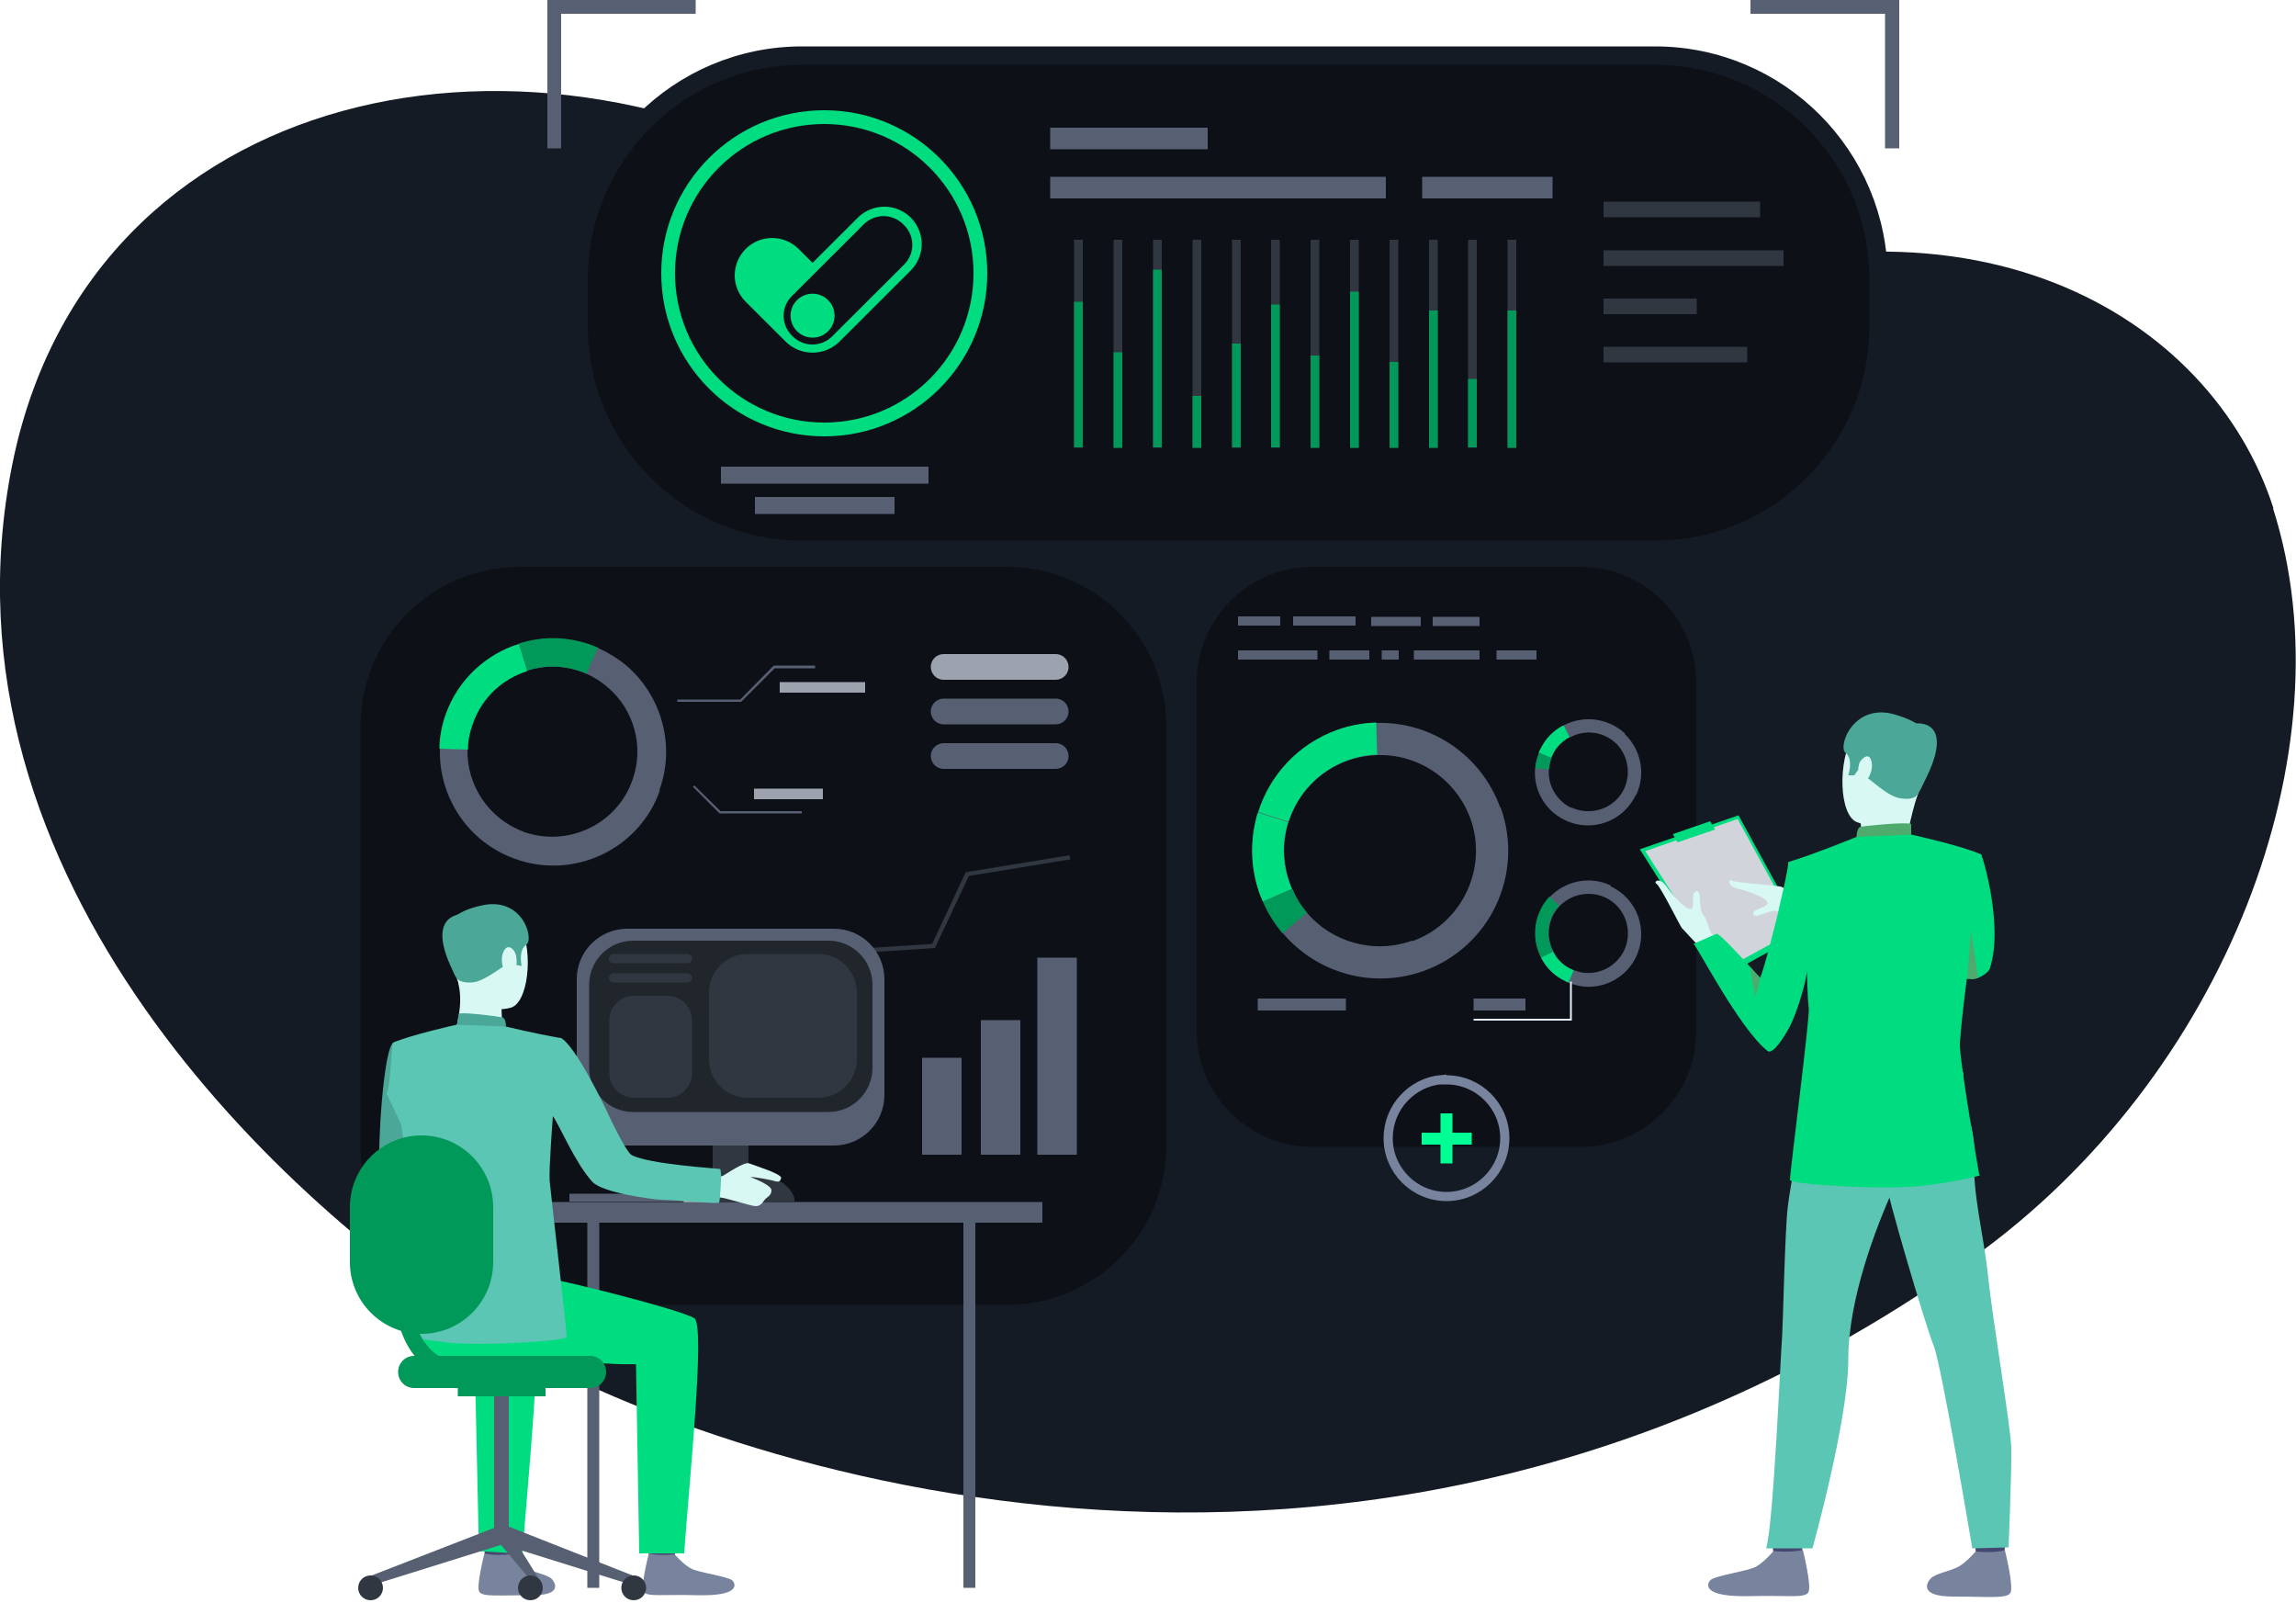 <svg width="500" height="349" viewBox="0 0 500 349" fill="none" xmlns="http://www.w3.org/2000/svg">
<g clip-path="url(#clip0_5174_21158)">
<path d="M495.1 110.7C481.7 68.8 428.6 36.2 352.7 66.8C276.8 97.3 244.8 79 189.1 44C115.2 -2.3 19.4 18.5 2.7 101C-15.6 191.8 63.2 263.2 106.5 290.2C149.8 317.2 295 370.4 429.8 273.7C484.7 234.3 511.8 163.2 495 110.7H495.1Z" fill="#151B24"/>
<path d="M344.2 121.4H285.8C270.795 121.4 258.6 133.595 258.6 148.6V224.5C258.6 239.504 270.795 251.7 285.8 251.7H344.2C359.204 251.7 371.4 239.504 371.4 224.5V148.6C371.4 133.595 359.204 121.4 344.2 121.4Z" fill="#0D1117" stroke="#151B24" stroke-width="4"/>
<path d="M326.699 175.8C322.499 164.2 311.399 157 299.699 157.4C296.899 157.4 293.999 158 291.199 159C282.699 162.1 276.499 168.9 273.999 176.9C272.299 182.5 272.199 188.6 274.399 194.6C274.599 195.2 274.799 195.8 275.099 196.3C276.199 198.9 277.699 201.2 279.399 203.2C286.699 211.8 298.799 215.4 309.999 211.4C324.499 206.2 331.999 190.3 326.799 175.8H326.699ZM307.499 204.8C299.099 207.8 289.999 205.1 284.599 198.7C283.299 197.2 282.199 195.4 281.399 193.5C281.199 193.1 280.999 192.6 280.899 192.2C279.299 187.8 279.299 183.1 280.599 179C282.499 173 287.099 167.9 293.499 165.6C295.599 164.8 297.799 164.5 299.899 164.4C308.699 164.1 316.999 169.5 320.199 178.2C324.099 189 318.399 201 307.599 204.9L307.499 204.8Z" fill="#576073"/>
<path d="M280.6 178.9L274 176.8C276.5 168.8 282.6 162 291.2 158.9C294 157.9 296.9 157.4 299.7 157.3L299.9 164.3C297.8 164.3 295.6 164.8 293.5 165.5C287.1 167.8 282.5 172.9 280.6 178.9Z" fill="#00DD80"/>
<path d="M281.401 193.5L275.001 196.3C274.801 195.7 274.501 195.2 274.301 194.6C272.201 188.7 272.201 182.5 273.901 176.9L280.501 179C279.201 183.2 279.201 187.8 280.801 192.2C281.001 192.6 281.101 193.1 281.301 193.5H281.401Z" fill="#00DD80"/>
<path d="M279.3 203.2C277.6 201.2 276.1 198.8 275 196.3L281.4 193.5C282.2 195.4 283.3 197.2 284.6 198.7L279.3 203.2Z" fill="#009959"/>
<path d="M350.799 192.8C346.199 190.6 340.799 191.8 337.499 195.3C336.699 196.2 335.999 197.1 335.499 198.3C333.899 201.7 334.099 205.5 335.699 208.6C336.799 210.7 338.599 212.5 340.999 213.7C341.199 213.8 341.499 213.9 341.699 214C342.799 214.4 343.899 214.7 344.999 214.8C349.599 215.2 354.199 212.7 356.299 208.3C358.999 202.6 356.599 195.7 350.799 193V192.8ZM353.699 206.9C352.099 210.2 348.699 212.1 345.199 211.8C344.399 211.8 343.499 211.5 342.699 211.2C342.499 211.2 342.299 211.1 342.199 211C340.399 210.2 339.099 208.8 338.299 207.2C337.099 204.9 336.899 202.1 338.099 199.5C338.499 198.7 338.999 197.9 339.599 197.3C342.099 194.7 346.099 193.8 349.599 195.4C353.899 197.4 355.699 202.6 353.699 206.9Z" fill="#576073"/>
<path d="M338.2 207.2L335.6 208.5C334 205.4 333.8 201.6 335.4 198.2C335.9 197.1 336.6 196.1 337.4 195.2L339.5 197.2C338.9 197.8 338.4 198.6 338 199.4C336.8 201.9 336.9 204.8 338.2 207.1V207.2Z" fill="#009959"/>
<path d="M342.7 211.2L341.6 213.9C341.4 213.9 341.1 213.7 340.9 213.6C338.5 212.5 336.7 210.7 335.6 208.5L338.2 207.2C339 208.8 340.4 210.2 342.1 211C342.3 211 342.5 211.2 342.6 211.2H342.7Z" fill="#00DD80"/>
<path d="M356.299 173.1C358.499 168.5 357.299 163.1 353.799 159.8C352.899 159 351.899 158.3 350.799 157.8C347.399 156.2 343.6 156.4 340.5 158C338.4 159.1 336.599 160.9 335.399 163.3C335.299 163.5 335.2 163.8 335.1 164C334.7 165.1 334.399 166.2 334.299 167.3C333.899 171.9 336.399 176.5 340.899 178.6C346.599 181.3 353.5 178.9 356.2 173.1H356.299ZM342.2 175.9C338.9 174.3 336.999 170.9 337.299 167.4C337.299 166.6 337.599 165.7 337.899 164.9C337.899 164.7 338 164.5 338.1 164.4C338.9 162.6 340.299 161.3 341.899 160.4C344.199 159.2 347 159 349.6 160.2C350.4 160.6 351.199 161.1 351.799 161.7C354.399 164.2 355.3 168.2 353.7 171.7C351.7 176 346.5 177.8 342.2 175.8V175.9Z" fill="#576073"/>
<path d="M341.9 160.5L340.6 157.9C343.7 156.3 347.5 156.1 350.9 157.7C352 158.2 353 158.9 353.9 159.7L351.9 161.8C351.3 161.2 350.5 160.7 349.7 160.3C347.2 159.1 344.3 159.2 342 160.5H341.9Z" fill="#576073"/>
<path d="M337.8 165L335.1 163.9C335.1 163.7 335.3 163.4 335.4 163.2C336.5 160.8 338.3 159 340.5 157.9L341.8 160.5C340.2 161.3 338.8 162.7 338 164.5C338 164.7 337.8 164.9 337.8 165Z" fill="#00DD80"/>
<path d="M334.4 167.2C334.4 166.1 334.7 165 335.2 163.9L337.9 165C337.6 165.8 337.4 166.6 337.3 167.5L334.4 167.3V167.2Z" fill="#009959"/>
<path d="M342.3 222.2H320.9V221.8H341.9V213.7H342.3V222.2Z" fill="#E5F2FD"/>
<path d="M293.1 217.4H273.9V220H293.1V217.4Z" fill="#576073"/>
<path d="M332.2 217.4H320.9V220H332.2V217.4Z" fill="#576073"/>
<path d="M278.8 134.2H269.6V136.2H278.8V134.2Z" fill="#576073"/>
<path d="M322.2 141.6H307.9V143.6H322.2V141.6Z" fill="#576073"/>
<path d="M298.2 141.6H289.5V143.6H298.2V141.6Z" fill="#576073"/>
<path d="M286.9 141.6H269.6V143.6H286.9V141.6Z" fill="#576073"/>
<path d="M295.2 134.2H281.6V136.2H295.2V134.2Z" fill="#576073"/>
<path d="M304.6 141.6H300.9V143.6H304.6V141.6Z" fill="#576073"/>
<path d="M322.2 134.3H312V136.3H322.2V134.3Z" fill="#576073"/>
<path d="M334.6 141.6H325.9V143.6H334.6V141.6Z" fill="#576073"/>
<path d="M309.4 134.3H298.6V136.3H309.4V134.3Z" fill="#576073"/>
<path d="M360.4 12.1H174.7C147.795 12.1 126 33.895 126 60.8V71C126 97.905 147.795 119.7 174.7 119.7H360.4C387.305 119.7 409.1 97.905 409.1 71V60.8C409.1 33.895 387.305 12.1 360.4 12.1Z" fill="#0D1117" stroke="#151B24" stroke-width="4"/>
<path d="M383.299 43.9H349.199V47.3H383.299V43.9Z" fill="#303740"/>
<path d="M388.399 54.5H349.199V57.9H388.399V54.5Z" fill="#303740"/>
<path d="M369.499 65H349.199V68.4H369.499V65Z" fill="#303740"/>
<path d="M380.499 75.5H349.199V78.9H380.499V75.5Z" fill="#303740"/>
<path d="M220.3 222.6H142.6V226.1H220.3V222.6Z" fill="url(#paint0_linear_5174_21158)"/>
<path d="M226.6 230.7H142.6V234.2H226.6V230.7Z" fill="url(#paint1_linear_5174_21158)"/>
<path d="M197.1 238.9H142.6V242.4H197.1V238.9Z" fill="url(#paint2_linear_5174_21158)"/>
<path d="M194.8 108.2H164.4V111.9H194.8V108.2Z" fill="#576073"/>
<path d="M202.2 101.6H157V105.3H202.2V101.6Z" fill="#576073"/>
<circle cx="179.5" cy="59.5" r="34" stroke="#00DD80" stroke-width="3"/>
<path d="M301.799 38.5H228.699V43.2H301.799V38.5Z" fill="#576073"/>
<path d="M338.099 38.5H309.699V43.2H338.099V38.5Z" fill="#576073"/>
<path d="M262.999 27.8H228.699V32.5H262.999V27.8Z" fill="#576073"/>
<path d="M314.001 235.04V235.1H315.001C322.044 235.1 327.701 240.848 327.701 247.8C327.701 254.843 321.953 260.5 315.001 260.5C307.958 260.5 302.301 254.752 302.301 247.8C302.301 241.089 307.514 235.56 314.001 235.04Z" stroke="#78849E" stroke-width="2"/>
<path d="M320.5 246.6H316.3V242.4H313.7V246.6H309.6V249.2H313.7V253.3H316.3V249.2H320.5V246.6Z" fill="#00FF95"/>
<path d="M235.8 52.2H233.9V97.5H235.8V52.2Z" fill="#303740"/>
<path d="M244.4 52.2H242.5V97.5H244.4V52.2Z" fill="#303740"/>
<path d="M253 52.2H251.1V97.5H253V52.2Z" fill="#303740"/>
<path d="M261.599 52.2H259.699V97.5H261.599V52.2Z" fill="#303740"/>
<path d="M270.201 52.2H268.301V97.5H270.201V52.2Z" fill="#303740"/>
<path d="M278.701 52.2H276.801V97.5H278.701V52.2Z" fill="#303740"/>
<path d="M287.3 52.2H285.4V97.5H287.3V52.2Z" fill="#303740"/>
<path d="M295.9 52.2H294V97.5H295.9V52.2Z" fill="#303740"/>
<path d="M304.5 52.2H302.6V97.5H304.5V52.2Z" fill="#303740"/>
<path d="M313.099 52.2H311.199V97.5H313.099V52.2Z" fill="#303740"/>
<path d="M321.599 52.2H319.699V97.5H321.599V52.2Z" fill="#303740"/>
<path d="M330.201 52.2H328.301V97.5H330.201V52.2Z" fill="#303740"/>
<path d="M235.8 65.7H233.9V97.4H235.8V65.7Z" fill="#009959"/>
<path d="M244.4 76.7H242.5V97.5H244.4V76.7Z" fill="#009959"/>
<path d="M253 58.7H251.1V97.4H253V58.7Z" fill="#009959"/>
<path d="M261.599 86.2H259.699V97.5H261.599V86.2Z" fill="#009959"/>
<path d="M270.201 74.8H268.301V97.4H270.201V74.8Z" fill="#009959"/>
<path d="M278.701 66.3H276.801V97.4H278.701V66.3Z" fill="#009959"/>
<path d="M287.3 77.4H285.4V97.5H287.3V77.4Z" fill="#009959"/>
<path d="M295.9 63.5H294V97.5H295.9V63.5Z" fill="#009959"/>
<path d="M304.5 78.8H302.6V97.5H304.5V78.8Z" fill="#009959"/>
<path d="M313.099 67.6H311.199V97.5H313.099V67.6Z" fill="#009959"/>
<path d="M321.599 82.5H319.699V97.4H321.599V82.5Z" fill="#009959"/>
<path d="M330.201 67.6H328.301V97.5H330.201V67.6Z" fill="#009959"/>
<path d="M219.3 121.4H113.2C92.892 121.4 76.5 137.899 76.5 158.1V249.4C76.5 269.708 92.999 286.1 113.2 286.1H219.3C239.608 286.1 256 269.601 256 249.4V158.1C256 137.792 239.501 121.4 219.3 121.4Z" fill="#0D1117" stroke="#151B24" stroke-width="4"/>
<path d="M143.599 172C147.199 162.1 143.899 151.3 136.399 144.9C134.599 143.4 132.499 142.1 130.299 141.1C129.799 140.9 129.299 140.7 128.799 140.5C123.499 138.6 118.099 138.6 113.099 140.2C105.999 142.4 99.899 147.9 97.199 155.4C96.299 157.9 95.799 160.5 95.799 163C95.499 173.4 101.799 183.3 112.199 187C124.999 191.6 139.199 184.9 143.699 172.1L143.599 172ZM114.099 181.1C106.399 178.3 101.599 170.9 101.799 163.1C101.799 161.2 102.199 159.3 102.899 157.4C104.899 151.7 109.499 147.6 114.799 146C118.499 144.8 122.599 144.8 126.499 146.2C126.899 146.3 127.299 146.5 127.699 146.7C129.399 147.4 130.899 148.4 132.299 149.6C137.999 154.4 140.399 162.5 137.699 169.9C134.299 179.5 123.699 184.5 113.999 181.1H114.099Z" fill="#576073"/>
<path d="M114.799 146.1L112.999 140.2C105.899 142.4 99.799 147.9 97.099 155.4C96.199 157.9 95.699 160.5 95.699 163L101.899 163.2C101.899 161.3 102.299 159.4 102.999 157.5C104.999 151.8 109.599 147.7 114.899 146.1H114.799Z" fill="#00DD80"/>
<path d="M127.7 146.7L130.2 141C129.7 140.8 129.2 140.6 128.7 140.4C123.4 138.5 118 138.5 113 140.1L114.8 146C118.5 144.8 122.6 144.8 126.5 146.2C126.9 146.3 127.3 146.5 127.7 146.7Z" fill="#009959"/>
<path d="M222.2 222.1H213.6V251.4H222.2V222.1Z" fill="#576073"/>
<path d="M209.401 230.3H200.801V251.4H209.401V230.3Z" fill="#576073"/>
<path d="M234.5 208.5H225.9V251.4H234.5V208.5Z" fill="#576073"/>
<path d="M233.1 187.1L232.9 186.2L210.3 189.9L203 205.5L178.6 207.1L170.7 218.8L152.1 218.3V219.2L171.2 219.7L179.2 208L203.6 206.4L211 190.7L233.1 187.1Z" fill="#303740"/>
<path d="M205.499 148H229.899C231.399 148 232.699 146.8 232.699 145.2C232.699 143.7 231.499 142.4 229.899 142.4H205.499C203.999 142.4 202.699 143.6 202.699 145.2C202.699 146.7 203.899 148 205.499 148Z" fill="#9CA3AF"/>
<path d="M205.499 157.7H229.899C231.399 157.7 232.699 156.5 232.699 154.9C232.699 153.4 231.499 152.1 229.899 152.1H205.499C203.999 152.1 202.699 153.3 202.699 154.9C202.699 156.4 203.899 157.7 205.499 157.7Z" fill="#576073"/>
<path d="M205.499 167.4H229.899C231.399 167.4 232.699 166.2 232.699 164.6C232.699 163.1 231.499 161.8 229.899 161.8H205.499C203.999 161.8 202.699 163 202.699 164.6C202.699 166.1 203.899 167.4 205.499 167.4Z" fill="#576073"/>
<path d="M161.4 152.8H147.5V152.3H161.2L168.5 144.9H177.5V145.5H168.7L161.4 152.8Z" fill="#576073"/>
<path d="M174.6 177.1H156.7L150.9 171.3L151.2 171L156.9 176.6H174.6V177.1Z" fill="#576073"/>
<path d="M188.401 148.5H169.801V150.8H188.401V148.5Z" fill="#9CA3AF"/>
<path d="M179.199 171.7H164.199V174H179.199V171.7Z" fill="#9CA3AF"/>
<path d="M151.499 0V3H122.199V32.3H119.199V0H151.499Z" fill="#576073"/>
<path d="M381.199 0V3H410.499V32.3H413.599V0H381.199Z" fill="#576073"/>
<path d="M153.5 259.9H124V261.6H153.5V259.9Z" fill="#576073"/>
<path d="M127.9 345.7H130.5V266.2H127.9L127.9 345.7Z" fill="#576073"/>
<path d="M169.4 259.4H148.9V261.9H169.4V259.4Z" fill="#C6BBB5"/>
<path d="M162.999 238.1H155.199V261.7H162.999V238.1Z" fill="#303740"/>
<path d="M227 261.7H113.5V266.2H227V261.7Z" fill="#576073"/>
<path d="M91.701 234.3C91.701 234.3 90.501 251.7 93.9 253.8C96.001 255.1 104.5 259.5 104.3 260.3C104 261.1 99.501 267.6 99.501 267.6C99.501 267.6 83.201 256.9 82.701 253.5C82.201 250.2 83.501 228 85.701 227C87.4 226.2 88.3 226.9 90.4 228.4C93.4 230.6 91.8 234.2 91.8 234.2L91.701 234.3Z" fill="#4BA797"/>
<path d="M111.8 334.9C111.8 334.9 111.3 338.4 111.2 338.9C111.2 339.4 105.6 338.6 105.6 338.6L105.1 334.4C105.1 334.4 111.1 334.4 111.8 334.9Z" fill="#454971"/>
<path d="M111.2 338.5C111.2 338.5 113 340.6 114.7 341.5C116.4 342.4 119.1 342.8 120.1 343.7C120.8 344.4 122.8 347.4 115.7 347.3C108.6 347.3 105.2 347.7 104.4 346.6C103.6 345.5 105.5 338.2 105.5 338.2C105.5 338.2 107.2 338.8 111.2 338.4V338.5Z" fill="#78849E"/>
<path d="M147.501 334.9C147.501 334.9 147.001 338.4 146.901 338.9C146.901 339.4 141.301 338.6 141.301 338.6L140.801 334.4C140.801 334.4 146.801 334.4 147.501 334.9Z" fill="#454971"/>
<path d="M147.001 338.5C147.001 338.5 148.801 340.6 150.501 341.5C152.201 342.4 158.501 343.2 159.501 344.1C160.201 344.8 161.401 347.6 151.501 347.3C144.401 347.1 141.001 347.7 140.201 346.6C139.401 345.5 141.301 338.2 141.301 338.2C141.301 338.2 142.901 338.8 147.001 338.4V338.5Z" fill="#78849E"/>
<path d="M93.8 274C93.8 274 114.1 277.4 118.7 278.2C123.3 278.9 148.1 285.1 151.2 287C153.7 288.5 149.9 324.5 149 338.2H139.2L138.5 297C126.8 297.3 118.4 294.3 109.8 295.6C101.2 296.9 94.1 298.7 88.7 291.5C88.7 291.5 88.5 275.7 93.8 274.1V274Z" fill="#00DD80"/>
<path d="M113.801 338.3L104.301 337.7L103.401 297C98.301 297.1 96.601 296.8 92.501 296.3L84.801 278.4C91.501 279.7 113.201 285.2 116.001 286.9C118.501 288.4 114.701 324.4 113.801 338.2V338.3Z" fill="#00DD80"/>
<path d="M103.101 198C103.101 198 110.501 195.9 113.401 201.7C116.201 207.5 115.001 218.4 111.201 219.4C107.501 220.4 102.101 219.2 100.501 215.7C98.901 212.1 97.701 207 98.101 203.7C98.501 200.4 101.201 198.8 103.101 198Z" fill="#D8F9F3"/>
<path d="M109.199 218.3C109.199 218.3 109.199 222.7 109.599 223.6C110.099 224.5 99.199 224.3 99.199 224.3C99.199 224.3 100.899 219 99.899 214.5C98.899 210.1 109.099 218.2 109.099 218.2L109.199 218.3Z" fill="#D8F9F3"/>
<path d="M99.4 212.9C99.4 212.9 100 214.1 102.8 213.9C105.6 213.7 109.3 210.3 110.5 210C111.7 209.7 111.8 209 111.8 209L112.4 210.1L113.6 210.3C113.6 210.3 112.8 206.9 114.6 205.7C116.4 204.5 113.8 194.9 104.6 197.2C104.6 197.2 97.6 198.5 97.5 202.4C97.5 206.3 98 210.8 99.4 212.9Z" fill="#4BA797"/>
<path d="M110.2 223.5C110.2 223.5 110.2 221.7 109.4 221.5C108.6 221.3 100.9 220.3 99.9 220.7L99.5 223.1C99.5 223.1 101.4 224.3 110.3 223.5H110.2Z" fill="#4BA797"/>
<path d="M112.401 208.2C112.201 206.7 110.501 205.1 109.601 207.3C108.601 209.6 110.201 212.9 111.301 212.7C112.401 212.5 112.701 210.1 112.401 208.1V208.2Z" fill="#D8F9F3"/>
<path d="M100.9 199C100.9 199 91.8 198.6 99.3 212.7L100.9 199Z" fill="#4BA797"/>
<path d="M80.699 343.1L81.399 345L109.899 336.1L108.499 332.3L80.699 343.1Z" fill="#576073"/>
<path d="M110.8 303.8H107.6V334.8H110.8V303.8Z" fill="#576073"/>
<path d="M118.799 302.2H99.699V304H118.799V302.2Z" fill="#009959"/>
<path d="M138 343.1L137.4 345L108.9 336.1L110.1 332.1L138 343.1Z" fill="#576073"/>
<path d="M118 344.8V347L108.9 336.1L110.1 332.1L118 344.8Z" fill="#576073"/>
<path d="M140.701 345.7C140.701 347.2 139.501 348.4 138.001 348.4C136.501 348.4 135.301 347.2 135.301 345.7C135.301 344.2 136.501 343 138.001 343C139.501 343 140.701 344.2 140.701 345.7Z" fill="#303740"/>
<path d="M118.201 345.7C118.201 347.2 117.001 348.4 115.501 348.4C114.001 348.4 112.801 347.2 112.801 345.7C112.801 344.2 114.001 343 115.501 343C117.001 343 118.201 344.2 118.201 345.7Z" fill="#303740"/>
<path d="M83.4 345.7C83.4 347.2 82.2 348.4 80.7 348.4C79.2 348.4 78 347.2 78 345.7C78 344.2 79.2 343 80.7 343C82.2 343 83.4 344.2 83.4 345.7Z" fill="#303740"/>
<path d="M90.199 295.2H128.499C130.399 295.2 131.999 296.7 131.999 298.7C131.999 300.6 130.499 302.2 128.499 302.2H90.199C88.299 302.2 86.699 300.7 86.699 298.7C86.699 296.8 88.199 295.2 90.199 295.2Z" fill="#009959"/>
<path d="M212.401 266.2H209.801V345.7H212.401V266.2Z" fill="#576073"/>
<path d="M181.6 202.2H136.6C130.524 202.2 125.6 207.125 125.6 213.2V238.4C125.6 244.475 130.524 249.4 136.6 249.4H181.6C187.675 249.4 192.6 244.475 192.6 238.4V213.2C192.6 207.125 187.675 202.2 181.6 202.2Z" fill="#576073"/>
<path d="M180.401 204.8H137.901C132.599 204.8 128.301 209.098 128.301 214.4V232.5C128.301 237.802 132.599 242.1 137.901 242.1H180.401C185.703 242.1 190.001 237.802 190.001 232.5V214.4C190.001 209.098 185.703 204.8 180.401 204.8Z" fill="#21262D"/>
<path d="M173.001 261.7V260.9C173.001 260.9 171.801 255.7 163.501 255.7C155.201 255.7 155.301 261.8 155.301 261.8H173.001V261.7Z" fill="#303740"/>
<path d="M155.101 256.4C155.101 256.4 156.901 256.3 157.601 255.9C158.301 255.5 162.201 252.8 163.201 253.3C164.101 253.7 170.401 255.6 170.101 256.5C169.901 257.4 169.301 257.3 168.901 257.2C168.501 257 163.901 256.1 163.501 256.3C163.501 256.3 167.901 257.9 168.001 259.1C168.001 260.3 167.101 260.6 166.701 261C166.301 261.4 165.801 262.6 164.601 262.6C163.501 262.6 157.901 260.7 156.701 260.7C155.601 260.7 153.401 260.7 153.301 260.6C153.201 260.4 155.101 256.5 155.101 256.5V256.4Z" fill="#D8F9F3"/>
<path d="M122.099 226C116.299 225 110.199 223.5 110.199 223.5L99.399 223.1C99.399 223.1 89.499 225.3 85.599 227C85.199 227.2 85.199 235.8 84.199 238.1L87.399 244.9C87.399 244.9 89.299 258.4 89.699 264.4C89.899 267.2 89.199 291 89.199 291C89.199 291 90.199 291.5 97.499 292.3C104.899 293.1 123.199 292 123.399 291.1C123.499 290.2 119.799 258.7 119.699 257.1C119.499 254.6 120.399 243 120.399 243C121.799 244.9 125.299 253.3 128.999 257.3C131.199 259.7 141.899 261.1 143.899 261.2C148.299 261.3 156.299 262.2 156.599 261.8C156.799 261.5 157.299 254.7 156.799 254.5C156.399 254.4 141.399 253.5 137.599 251.5C136.199 250.8 131.999 241.6 131.999 241.6C131.999 241.6 125.199 227.3 121.999 225.9L122.099 226Z" fill="#5BC6B3"/>
<path d="M91.799 247.2C100.399 247.2 107.399 254.2 107.399 262.8V274.8C107.399 283.4 100.399 290.4 91.799 290.4C83.199 290.4 76.199 283.4 76.199 274.8V262.8C76.199 254.2 83.199 247.2 91.799 247.2Z" fill="#009959"/>
<path d="M101.9 300.4C97.3 300.4 93.6 298.9 90.8 295.8C84.6 288.9 85.701 276.8 85.701 276.3C85.701 275.3 86.6 274.6 87.6 274.7C88.6 274.7 89.3 275.6 89.201 276.6C89.201 276.7 88.201 287.7 93.4 293.4C95.501 295.7 98.3 296.8 101.9 296.8C105.5 296.8 103.6 297.6 103.6 298.5C103.6 299.4 102.8 300.2 101.9 300.2V300.4Z" fill="#009959"/>
<path d="M133.6 207.7H149.7C150.2 207.7 150.7 208.1 150.7 208.7C150.7 209.2 150.3 209.7 149.7 209.7H133.6C133.1 209.7 132.6 209.3 132.6 208.7C132.6 208.2 133 207.7 133.6 207.7Z" fill="#303740"/>
<path d="M133.6 211.9H149.7C150.2 211.9 150.7 212.3 150.7 212.9C150.7 213.4 150.3 213.9 149.7 213.9H133.6C133.1 213.9 132.6 213.5 132.6 212.9C132.6 212.4 133 211.9 133.6 211.9Z" fill="#303740"/>
<path d="M137.999 216.8H145.399C148.299 216.8 150.699 219.2 150.699 222.1V233.7C150.699 236.6 148.299 239 145.399 239H137.999C135.099 239 132.699 236.6 132.699 233.7V222.1C132.699 219.2 135.099 216.8 137.999 216.8Z" fill="#303740"/>
<path d="M178.2 207.7H162.8C158.161 207.7 154.4 211.461 154.4 216.1V230.6C154.4 235.239 158.161 239 162.8 239H178.2C182.84 239 186.6 235.239 186.6 230.6V216.1C186.6 211.461 182.84 207.7 178.2 207.7Z" fill="#303740"/>
<path d="M392.6 203.1L374.9 212.9L357.1 184.9L378.6 177.5L392.6 203.1Z" fill="#00DD80"/>
<path d="M391.501 202.3L374.901 211.4L358.301 185.3L378.401 178.3L391.501 202.3Z" fill="#D1D5DB"/>
<path d="M397.5 197.4C397.5 197.4 394.4 195.9 393.1 195.2C391.7 194.4 388.3 193.4 388 193.1C387.7 192.8 377.7 192.2 377.1 191.7C376.5 191.2 375.9 192.9 378.5 193.5C381.1 194.1 384.7 195.5 384.9 196.5C385.1 197.5 382.2 197.8 381.9 198.6C381.6 199.4 381.9 199.2 382.4 199.4C382.8 199.6 385.8 197.9 387.1 198.4C388.4 198.9 390.4 198.2 391.4 198.6C392.4 198.9 397.3 200.6 397.3 200.6V197.5L397.5 197.4Z" fill="#D8F9F3"/>
<path d="M373.999 209.4C373.999 209.4 371.399 207.1 370.199 206.1C368.899 205.1 366.599 202.3 366.299 202.1C365.999 201.9 361.499 192.7 360.699 192.4C359.999 192 361.399 190.8 362.899 193C364.399 195.2 367.199 198.1 368.199 197.9C369.199 197.7 368.299 194.9 368.999 194.3C369.699 193.7 369.599 194.1 369.999 194.4C370.299 194.7 369.999 198.2 370.899 199.2C371.899 200.3 371.999 202.4 372.699 203.2C373.399 204 376.899 208 376.899 208L373.999 209.3V209.4Z" fill="#D8F9F3"/>
<path d="M429.7 333.7C429.7 333.7 430.3 337.6 430.3 338.2C430.3 338.8 436.5 337.9 436.5 337.9L437 333.3C437 333.3 430.4 333.3 429.6 333.8L429.7 333.7Z" fill="#454971"/>
<path d="M430.301 337.7C430.301 337.7 428.401 340 426.501 341.1C424.601 342.1 421.701 342.5 420.501 343.6C419.701 344.4 417.601 347.6 425.401 347.6C433.201 347.6 437.001 348.1 437.801 346.8C438.601 345.5 436.601 337.5 436.601 337.5C436.601 337.5 434.701 338.2 430.301 337.8V337.7Z" fill="#78849E"/>
<path d="M385.6 333.7C385.6 333.7 386.2 337.6 386.2 338.2C386.2 338.8 392.4 337.9 392.4 337.9L392.9 333.3C392.9 333.3 386.3 333.3 385.6 333.8V333.7Z" fill="#454971"/>
<path d="M386.2 337.7C386.2 337.7 384.3 340 382.4 341.1C380.5 342.1 373.6 343 372.5 344C371.7 344.8 370.4 347.8 381.4 347.5C389.2 347.3 393 348 393.8 346.7C394.6 345.4 392.6 337.4 392.6 337.4C392.6 337.4 390.9 338.1 386.3 337.7H386.2Z" fill="#78849E"/>
<path d="M424.601 234C424.601 234 430.401 243.2 429.901 251.5C429.501 259.8 432.001 268.9 432.901 277.5C433.901 287.2 437.801 310.1 438.001 315.2C438.101 320.4 437.401 336.9 437.401 336.9L429.501 337.1C429.501 337.1 422.801 297.1 421.101 293C419.401 288.9 410.801 259.8 410.501 256.5C410.201 253.2 424.601 233.9 424.601 233.9V234Z" fill="#5BC6B3"/>
<path d="M394.2 235.2C394.2 235.2 389.8 258 389.3 263C388.7 268.1 388.3 287.6 388.1 290.8C387.8 294 386.2 332.4 384.6 337.1H394.7C394.7 337.1 402.5 309.2 402.5 296C402.5 282.8 408.5 267.3 412.4 258.6C416.3 249.9 425.2 249.7 427.6 233.5C427.6 233.5 397.5 230.1 394.3 235.2H394.2Z" fill="#5BC6B3"/>
<path d="M415 156.8C415 156.8 407.2 153.9 403.7 159.8C400.1 165.7 400.5 177.5 404.4 179C408.3 180.5 414.2 179.7 416.2 176C418.2 172.3 420 167 419.9 163.4C419.9 159.8 417.1 157.9 415 156.8Z" fill="#D8F9F3"/>
<path d="M405.2 179.2C405.2 179.2 405.5 181.3 405 182.3C404.5 183.3 415.1 183.4 415.1 183.4C415.1 183.4 416 177.8 417.6 173C419.2 168.3 405.3 179.2 405.3 179.2H405.2Z" fill="#D8F9F3"/>
<path d="M417.499 173.1C417.499 173.1 416.799 174.3 413.799 173.8C410.799 173.3 407.199 169.4 405.899 168.9C404.699 168.5 404.599 167.7 404.599 167.7L403.799 168.8H402.499C402.499 168.8 403.699 165.3 401.899 163.9C400.099 162.5 403.799 152.4 413.399 155.8C413.399 155.8 420.699 157.8 420.499 162C420.199 166.2 419.199 170.9 417.499 173V173.1Z" fill="#4BA797"/>
<path d="M404.301 182.2C404.301 182.2 404.301 180.2 405.201 180C406.101 179.8 415.101 178.9 416.201 179.4V181.7C416.201 181.7 414.101 183 404.301 182.2Z" fill="#4FAB6D"/>
<path d="M404.899 166.2C405.099 165.5 406.899 163.5 407.499 165.6C408.199 167.7 406.499 170.6 405.499 170.4C404.499 170.2 404.399 168 404.899 166.2Z" fill="#D8F9F3"/>
<path d="M431.201 255.9C431.201 255.9 426.401 257.3 418.301 258.2C410.201 259.1 389.901 257.9 389.801 256.9C389.701 255.9 394.201 221.2 393.901 219.4C393.601 217.6 393.501 211.2 393.501 211.2C393.501 212.9 391.601 220.1 389.501 224C388.701 225.4 386.101 229.8 384.901 228.8C378.801 224 369.401 205.7 368.801 205.5C369.301 205.3 373.301 203.5 373.801 203.3C374.301 203.1 378.701 207.8 381.301 210.7C382.501 212 383.301 212.9 383.301 212.9C384.101 211.2 386.901 200.3 387.701 196.5C389.701 188 389.401 187.7 389.401 187.7C395.301 185.9 404.301 182.2 404.301 182.2L416.201 181.7C416.201 181.7 427.101 184.1 431.401 186C431.801 186.2 431.801 195.7 432.901 198.2L429.301 205.7C429.301 205.7 427.201 220.6 426.801 227.2C426.601 230.2 431.001 255.7 431.001 255.7L431.201 255.9Z" fill="#00DD80"/>
<path d="M433.401 210.7C433.101 211.7 431.701 212.5 430.801 212.9C430.201 213.1 429.601 213.2 428.901 213.1H428.401L420.301 211.5C420.301 211.5 418.501 191 431.401 186C431.701 186.1 436.301 201.4 433.401 210.6V210.7Z" fill="#00DD80"/>
<path d="M430.8 212.9C430.2 213.1 429.6 213.2 428.9 213.1H428.4L429.2 202.5L430.8 212.9Z" fill="#4FAB6D"/>
<path d="M383.299 212.9L382.299 217.1C382.299 217.1 381.199 212.9 381.299 210.7C382.499 212 383.299 212.9 383.299 212.9Z" fill="#4FAB6D"/>
<path d="M417.199 157.5C417.199 157.5 427.399 156.2 417.399 173.2L417.199 157.5Z" fill="#4BA797"/>
<path d="M365.301 183.4L364.301 181.6L372.401 178.8L373.501 180.6L365.301 183.4Z" fill="#00DD80"/>
<path d="M198.34 58.876L182.776 74.409C181.219 75.93 179.128 76.782 176.949 76.782C174.771 76.782 172.679 75.93 171.123 74.409L162.386 65.688C160.858 64.164 160 62.097 160 59.941C160 57.786 160.858 55.719 162.386 54.195C163.913 52.671 165.985 51.815 168.145 51.815C170.305 51.815 172.377 52.671 173.904 54.195L176.945 57.229L186.817 47.38C187.573 46.626 188.471 46.027 189.459 45.619C190.447 45.21 191.507 45 192.576 45C193.646 45 194.705 45.21 195.693 45.619C196.681 46.027 197.579 46.626 198.336 47.38C199.092 48.135 199.692 49.031 200.101 50.017C200.51 51.003 200.721 52.059 200.721 53.127C200.721 54.194 200.51 55.251 200.101 56.236C199.692 57.222 199.092 58.118 198.336 58.873L198.34 58.876Z" fill="#00DD80"/>
<path d="M196.896 49.029L196.693 48.826C196.129 48.263 195.46 47.817 194.724 47.513C193.987 47.208 193.198 47.051 192.401 47.051C191.603 47.051 190.814 47.208 190.077 47.513C189.341 47.817 188.672 48.263 188.108 48.826L178.317 58.595L172.431 64.468C171.867 65.03 171.42 65.698 171.115 66.432C170.809 67.167 170.652 67.955 170.652 68.75C170.652 69.546 170.809 70.333 171.115 71.068C171.42 71.803 171.867 72.471 172.431 73.033L172.634 73.236C173.773 74.371 175.317 75.008 176.927 75.008C178.536 75.008 180.08 74.371 181.219 73.236L184.947 69.516L196.896 57.594C197.46 57.032 197.907 56.364 198.212 55.629C198.517 54.894 198.675 54.107 198.675 53.311C198.675 52.516 198.517 51.728 198.212 50.994C197.907 50.259 197.46 49.591 196.896 49.029ZM176.949 73.512C176 73.512 175.073 73.231 174.284 72.705C173.496 72.178 172.881 71.431 172.518 70.556C172.156 69.681 172.061 68.719 172.246 67.791C172.432 66.862 172.889 66.01 173.56 65.34C174.231 64.671 175.086 64.216 176.017 64.031C176.947 63.847 177.912 63.942 178.788 64.305C179.665 64.667 180.414 65.281 180.941 66.068C181.467 66.856 181.748 67.781 181.748 68.728C181.747 69.997 181.241 71.214 180.341 72.111C179.442 73.008 178.221 73.513 176.949 73.512Z" fill="#0D1117"/>
</g>
<defs>
<linearGradient id="paint0_linear_5174_21158" x1="258.5" y1="224.3" x2="109.1" y2="224.3" gradientUnits="userSpaceOnUse">
<stop stop-color="#EEBE63"/>
<stop offset="1" stop-color="#DC3B57"/>
</linearGradient>
<linearGradient id="paint1_linear_5174_21158" x1="258.5" y1="232.5" x2="109.1" y2="232.5" gradientUnits="userSpaceOnUse">
<stop stop-color="#EEBE63"/>
<stop offset="1" stop-color="#DC3B57"/>
</linearGradient>
<linearGradient id="paint2_linear_5174_21158" x1="258.5" y1="240.7" x2="109.1" y2="240.7" gradientUnits="userSpaceOnUse">
<stop stop-color="#EEBE63"/>
<stop offset="1" stop-color="#DC3B57"/>
</linearGradient>
<clipPath id="clip0_5174_21158">
<rect width="500" height="348.4" fill="white"/>
</clipPath>
</defs>
</svg>
